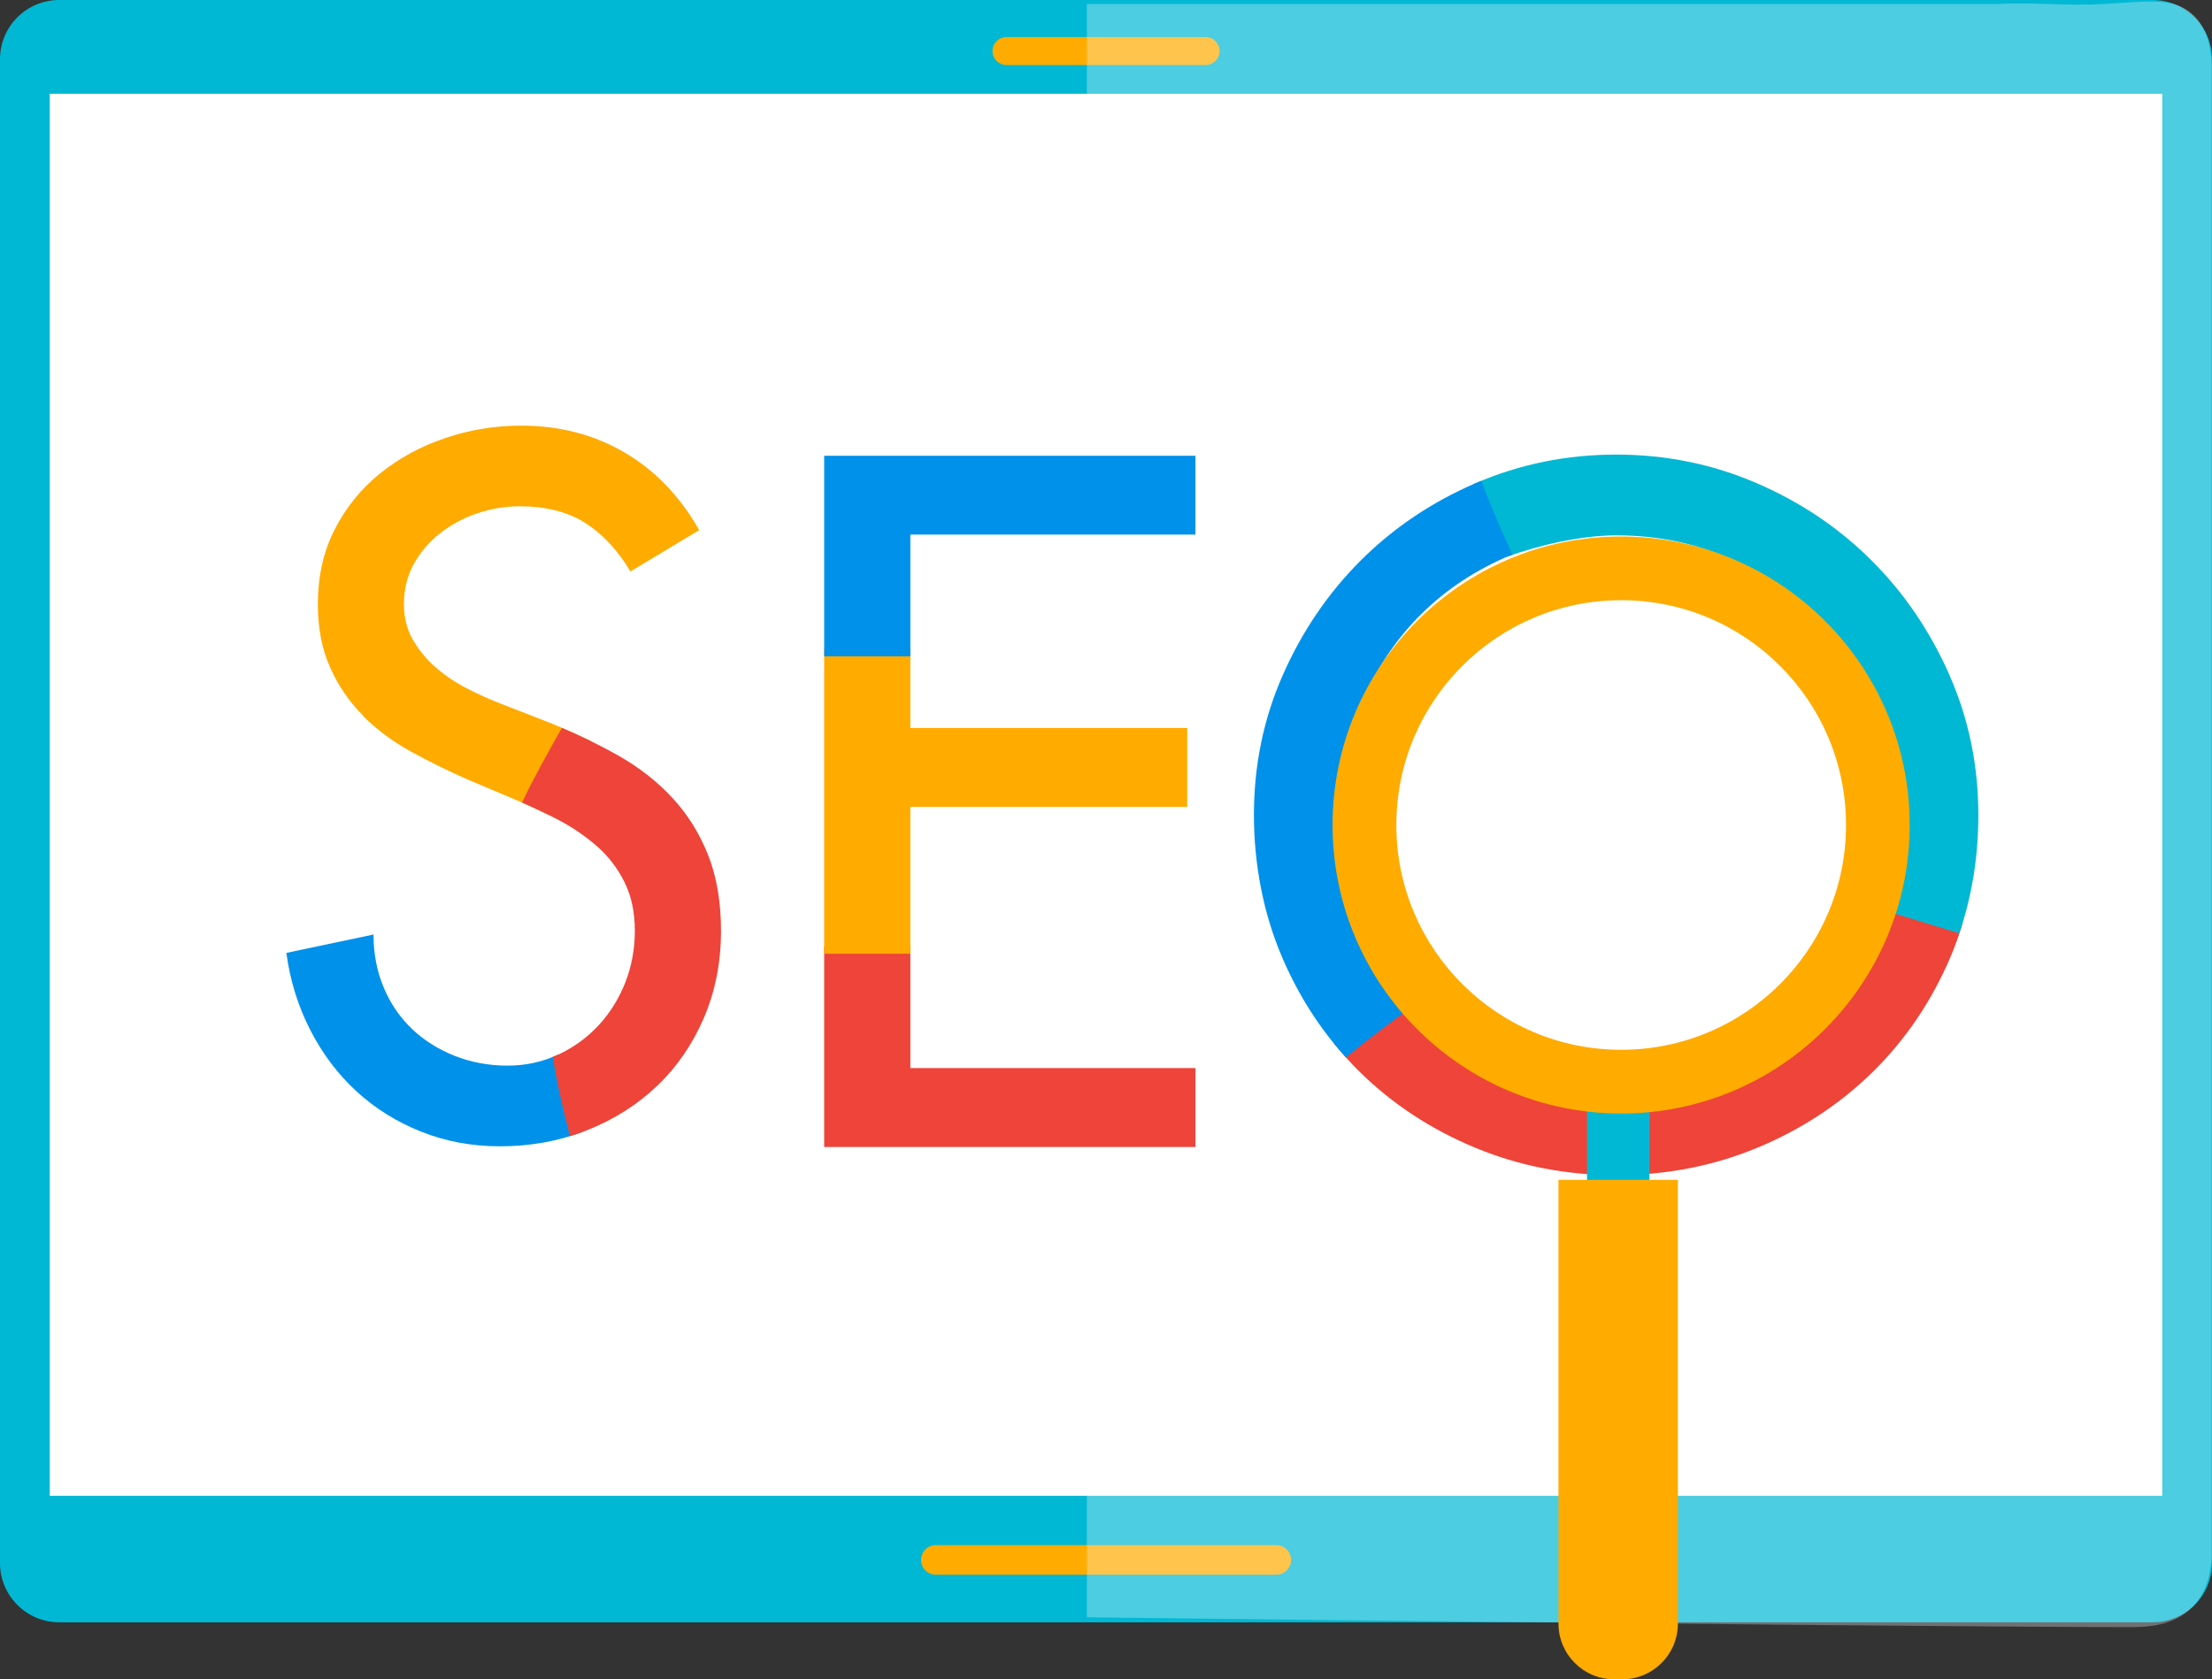 <svg xmlns="http://www.w3.org/2000/svg" id="Calque_2" data-name="Calque 2" viewBox="0 0 226.17 171.73"><rect x="0" y="0" width="226.17" height="171.73" fill="#333333" stroke="none"/><defs><style> .cls-1, .cls-2 { fill: #fff; } .cls-2 { opacity: .3; } .cls-3 { fill: #0091ea; } .cls-4 { fill: #ffab00; } .cls-5 { fill: #00b8d4; } .cls-6 { fill: #ee4439; } </style></defs><g id="Object"><g><path class="cls-5" d="m6.06,0h214.06C223.46,0,226.17,2.71,226.17,6.06v153.79c0,3.34-2.71,6.06-6.06,6.06H6.06c-3.34,0-6.06-2.71-6.06-6.06V6.06C0,2.71,2.71,0,6.06,0Z"></path><rect class="cls-1" x="5.09" y="9.59" width="215.99" height="143.38"></rect><path class="cls-4" d="m132.01,159.53c0,.84-.68,1.51-1.51,1.51h-34.82c-.84,0-1.51-.68-1.51-1.51h0c0-.84.68-1.51,1.51-1.51h34.82c.83,0,1.51.68,1.51,1.51h0Z"></path><path class="cls-4" d="m124.7,5.22c0,.79-.64,1.43-1.43,1.43h-20.36c-.79,0-1.43-.64-1.43-1.43h0c0-.79.64-1.43,1.43-1.43h20.36c.79,0,1.43.64,1.43,1.43h0Z"></path><path class="cls-2" d="m226.13,159.38c-.09,1.33-.44,3.47-2,5.02-1.94,1.93-4.77,1.99-6,2-5.5.04-48.31-.3-107-1V.41h93c3.66-.2,7.34.21,11,0,4.34-.25,7.05-.72,9,1,1.59,1.4,1.93,3.58,2,5.03v152.95Z"></path><g><g><path class="cls-6" d="m192.19,91.98c-.28.9-.6,1.79-.97,2.66-1.5,3.47-3.55,6.48-6.14,9.05-2.59,2.56-5.59,4.58-9,6.05-3.41,1.47-7.02,2.2-10.83,2.2s-7.42-.73-10.83-2.2c-3.41-1.47-6.41-3.48-9-6.05-.71-.7-1.36-1.44-1.98-2.21-2.16,1.7-4.53,3.12-6.67,4.85-.14.11-.28.23-.41.34.84,1.04,1.73,2.03,2.69,2.97,3.34,3.28,7.27,5.86,11.77,7.73s9.31,2.81,14.44,2.81,9.94-.94,14.44-2.81,8.42-4.45,11.77-7.73c3.34-3.28,5.98-7.17,7.92-11.67.49-1.14.9-2.3,1.27-3.49-2.81-.88-5.58-1.87-8.45-2.5Z"></path><path class="cls-5" d="m199.33,69.04c-1.97-4.47-4.62-8.38-7.97-11.72-3.34-3.34-7.27-5.98-11.77-7.92-4.5-1.94-9.28-2.91-14.34-2.91s-9.84.97-14.34,2.91c-.06.03-.12.06-.19.09l3.47,7.42c3.07-1.14,7.51-2.16,11.07-2.16,4.12,0,7.92.77,11.39,2.3,3.47,1.53,6.45,3.59,8.95,6.19,2.5,2.59,4.44,5.62,5.81,9.09,1.37,3.47,2.06,7.14,2.06,11.02,0,2.59-.95,7.17-1.56,9.52l8.42,2.58c1.29-3.79,1.95-7.82,1.95-12.1,0-5.06-.98-9.83-2.95-14.3Z"></path><path class="cls-3" d="m137.62,108.14c2.26-1.86,4.59-3.63,6.98-5.31-2.21-2.37-3.98-5.1-5.32-8.19-1.5-3.47-2.25-7.23-2.25-11.3s.69-7.55,2.06-11.02c1.37-3.47,3.31-6.5,5.81-9.09,2.5-2.59,5.48-4.65,8.95-6.19.26-.12.53-.22.8-.33-1.17-2.47-2.21-4.99-3.2-7.53-.18.07-.37.14-.55.22-4.5,1.94-8.42,4.58-11.77,7.92-3.34,3.34-6,7.25-7.97,11.72-1.97,4.47-2.95,9.23-2.95,14.3s.97,10.12,2.91,14.62c1.65,3.84,3.82,7.23,6.49,10.18Z"></path></g><g><polygon class="cls-6" points="93.08 96.8 84.27 96.8 84.27 117.3 122.23 117.3 122.23 109.23 93.08 109.23 93.08 96.8"></polygon><polygon class="cls-4" points="93.08 66.36 84.27 66.36 84.27 97.54 93.08 97.54 93.08 82.52 121.39 82.52 121.39 74.45 93.08 74.45 93.08 66.36"></polygon><polygon class="cls-3" points="84.27 46.61 84.27 67.12 93.08 67.12 93.08 54.67 122.23 54.67 122.23 46.61 84.27 46.61"></polygon></g><g><path class="cls-3" d="m57.1,107.84s-.01,0-.02.01c-1.59.75-3.33,1.13-5.2,1.13s-3.66-.33-5.34-.98c-1.69-.66-3.16-1.58-4.41-2.77-1.25-1.19-2.22-2.61-2.91-4.27-.69-1.66-1.03-3.45-1.03-5.39l-8.91,1.88c.38,2.81,1.19,5.44,2.44,7.88,1.25,2.44,2.83,4.53,4.73,6.28,1.91,1.75,4.11,3.13,6.61,4.12,2.5,1,5.19,1.5,8.06,1.5,3.05,0,5.9-.51,8.55-1.51-.52-2.73-1.69-5.26-2.58-7.88Z"></path><path class="cls-4" d="m37.11,73.21c1.41,1.41,3.05,2.63,4.92,3.66,1.88,1.03,3.81,1.99,5.81,2.86l4.88,2.06c1.12.47,2.24,1,3.35,1.55,1.38-2.56,2.95-5,4.32-7.56-1.34-.66-2.73-1.28-4.19-1.87l-5.06-1.97c-1.12-.44-2.27-.95-3.42-1.55-1.16-.59-2.2-1.3-3.14-2.11-.94-.81-1.72-1.75-2.34-2.81s-.94-2.28-.94-3.66c0-1.56.34-2.95,1.03-4.17.69-1.22,1.59-2.27,2.72-3.14,1.13-.88,2.39-1.55,3.8-2.02,1.41-.47,2.83-.7,4.27-.7,2.69,0,4.92.56,6.7,1.69,1.78,1.13,3.33,2.78,4.64,4.97l7.03-4.22c-1.94-3.44-4.47-6.08-7.59-7.92-3.12-1.84-6.66-2.77-10.59-2.77-2.69,0-5.28.42-7.78,1.27-2.5.84-4.72,2.05-6.66,3.61-1.94,1.56-3.49,3.47-4.64,5.72-1.16,2.25-1.73,4.81-1.73,7.69,0,2.44.42,4.59,1.27,6.47.84,1.88,1.97,3.52,3.38,4.92Z"></path><path class="cls-6" d="m72.41,87.46c-.88-2.22-2.09-4.17-3.66-5.86-1.56-1.69-3.42-3.14-5.58-4.36-1.79-1.01-3.7-1.94-5.72-2.8-1.42,2.53-2.85,5.05-4.07,7.64,1.27.55,2.54,1.15,3.79,1.81,1.47.78,2.78,1.69,3.94,2.72,1.16,1.03,2.08,2.25,2.77,3.66.69,1.41,1.03,3.05,1.03,4.92s-.33,3.64-.98,5.3c-.66,1.66-1.56,3.11-2.72,4.36-1.16,1.25-2.53,2.25-4.12,3-.19.09-.39.16-.58.23.45,2.73,1.05,5.43,1.78,8.11.59-.18,1.18-.38,1.75-.61,2.75-1.09,5.14-2.61,7.17-4.55,2.03-1.94,3.62-4.27,4.78-6.98,1.16-2.72,1.73-5.67,1.73-8.86,0-2.94-.44-5.52-1.31-7.73Z"></path></g></g><g><rect class="cls-5" x="162.27" y="110.75" width="6.38" height="19.81"></rect><path class="cls-4" d="m195.26,84.37c0,16.29-13.21,29.51-29.51,29.51s-29.5-13.21-29.5-29.51,13.21-29.5,29.5-29.5,29.51,13.21,29.51,29.5Z"></path><path class="cls-4" d="m159.35,120.66v45.38c0,3.15,2.55,5.7,5.7,5.7h.81c3.15,0,5.7-2.55,5.7-5.7v-45.38h-12.21Z"></path><path class="cls-1" d="m188.75,84.37c0,12.7-10.29,22.99-22.99,22.99s-22.99-10.29-22.99-22.99,10.29-22.99,22.99-22.99,22.99,10.29,22.99,22.99Z"></path></g></g></g></svg>